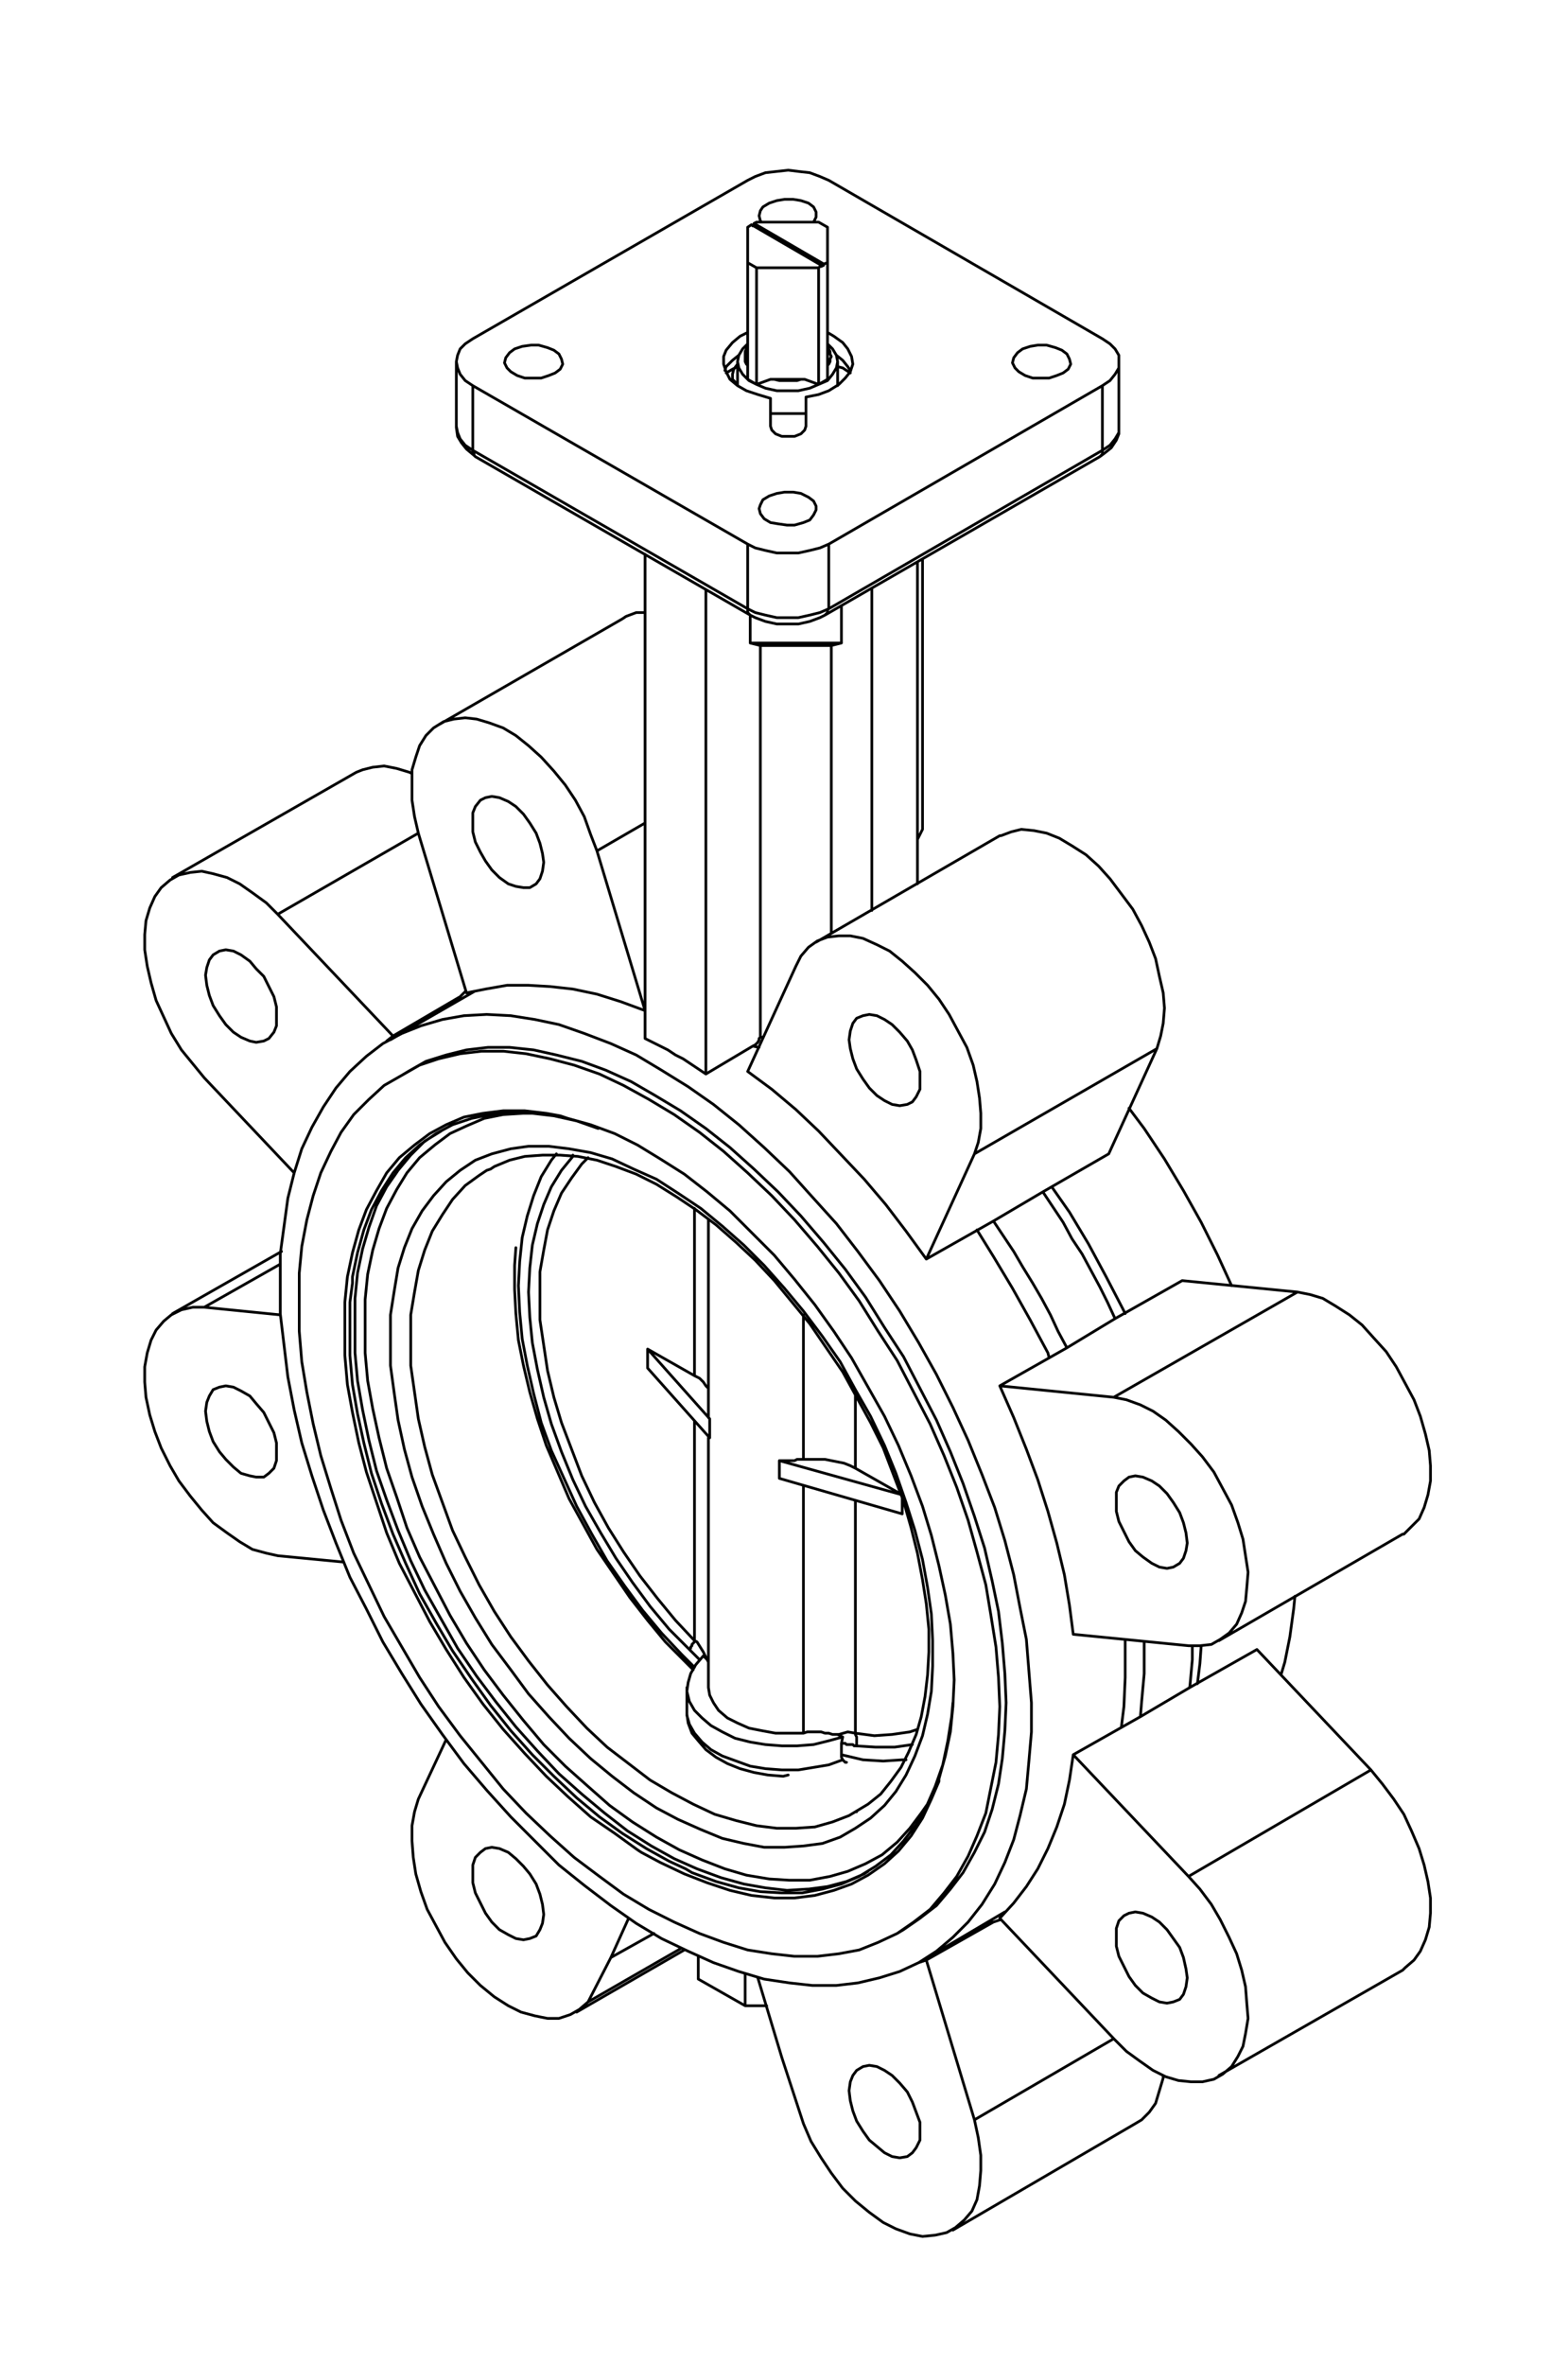 <?xml version="1.0" encoding="utf-8"?>
<!-- Generator: Adobe Illustrator 16.0.0, SVG Export Plug-In . SVG Version: 6.00 Build 0)  -->
<!DOCTYPE svg PUBLIC "-//W3C//DTD SVG 1.1//EN" "http://www.w3.org/Graphics/SVG/1.1/DTD/svg11.dtd">
<svg version="1.1" id="Layer_1" xmlns="http://www.w3.org/2000/svg" xmlns:xlink="http://www.w3.org/1999/xlink" x="0px" y="0px"
	 width="409px" height="616.463px" viewBox="0 0 409 616.463" enable-background="new 0 0 409 616.463" xml:space="preserve">
<path fill="none" stroke="#000000" stroke-width="0.709" stroke-linecap="round" stroke-linejoin="round" stroke-miterlimit="10" d="
	M73.103,329.506l-19.824,11.229 M109.12,217.166l-36.678,21.142 M168.262,214.52l-12.554,7.267 M313.321,428.961l-0.332,4.627
	l-0.658,5.285 M274.333,309.346l4.625,6.607l4.955,8.262l4.627,8.595l4.295,8.261l0.662,1.317 M198.333,270.363h0.658
	 M273.671,353.952l-0.332-1.317l-4.623-8.596l-4.627-8.261l-4.957-8.261l-4.295-6.937 M292.507,450.11l0.656-5.292l0.334-7.597
	v-7.602v-1.981 M198.001,273.002l-1.652-0.329 M119.032,111.1l0.33,1.652l0.662,1.652l1.319,1.652l1.983,1.32 M287.55,117.376
	l1.98-1.32l1.324-1.652l0.99-1.652V111.1 M123.989,119.028L123.989,119.028l-0.333-0.33v-0.328l-0.329-0.662v-0.333
	 M286.888,119.028L286.888,119.028l0.33-0.33l0.332-0.328v-0.662v-0.333 M215.187,160.331l0.33-0.33l0.332-0.329v-0.662l0.328-0.332
	 M195.687,160.331l-0.328-0.33l-0.33-0.329v-0.662v-0.332 M126.96,305.055l-1.981,1.323l-3.636,2.639l-3.305,3.632l-2.643,3.969
	l-2.643,4.293l-1.981,4.955l-1.652,5.293l-0.993,5.614l-0.991,5.95v6.609 M107.135,349.332v6.607l0.991,6.937l0.993,6.938
	l1.652,7.267l1.981,7.272l2.643,7.267l2.643,7.273l3.305,6.938l3.636,7.266l3.967,6.938l4.294,6.608l4.624,6.278l4.956,6.28
	l4.956,5.615l5.288,5.621l5.286,4.955l5.618,4.292l5.617,4.299l5.617,3.303l5.615,2.976l5.619,2.64l5.618,1.652l5.285,1.323
	l5.29,0.664h4.958l4.957-0.336l4.625-1.316l4.297-1.652l1.652-0.993 M139.187,290.187h-2.644l-5.288,0.329l-4.956,0.994
	l-4.624,1.981l-4.295,1.981l-3.966,2.975l-3.965,3.305l-3.305,3.961l-2.643,4.296l-2.643,4.957l-1.984,5.284l-1.652,5.614
	l-1.319,6.279l-0.662,6.609v6.607 M95.242,345.362v7.273l0.662,7.267l1.319,7.268l1.652,7.603l1.984,7.931l2.643,7.595l2.643,7.933
	l3.305,7.603l3.965,7.596l3.966,7.601l4.295,7.268l4.624,6.944l4.956,6.607l5.288,6.609l5.286,6.272l5.617,5.621l5.947,5.286
	l5.617,4.955l5.948,4.298l6.278,3.963l5.947,3.304l5.947,2.646l5.947,2.312l5.618,1.651l5.948,0.994l5.289,0.329h5.286l5.291-0.993
	l4.623-1.323l4.627-1.981l4.295-2.311l3.965-3.304l3.305-3.634l2.973-3.969l2.313-3.305 M210.892,492.399h-0.332l-5.288,0.33
	l-5.618-0.659l-5.619-0.993l-5.946-1.652l-6.277-2.311l-5.95-2.646l-5.947-3.305l-6.276-3.961l-5.949-4.628l-5.947-4.957
	l-5.947-5.284l-5.617-5.95l-5.617-6.272l-5.286-6.609l-4.956-6.607l-4.956-7.273l-4.295-7.596l-4.295-7.603l-3.637-7.603
	l-3.304-7.925l-2.972-7.931l-2.646-7.603l-1.98-7.932l-1.652-7.925l-1.323-7.603l-0.658-7.267v-7.273 M92.599,345.362v-6.937
	l0.658-6.609l1.323-6.278l1.652-5.615l1.98-5.621l2.646-4.955l2.31-3.303 M91.938,334.462l-0.662,4.956v6.609 M91.276,346.028v7.266
	l0.662,7.603l1.319,7.596l1.652,7.602l1.984,7.932l2.642,7.925l2.976,7.933l3.305,7.601l3.634,7.932l4.294,7.596l4.295,7.273
	l4.957,7.267l4.955,6.938l5.289,6.607l5.618,6.279l5.614,5.614l5.95,5.621l5.946,4.957l5.947,4.291l6.279,3.97l5.947,3.303
	l4.294,1.982 M89.953,348.008v-1.98 M244.925,464.313l-1.982,4.627l-2.313,4.957l-2.975,4.627l-3.305,3.962l-3.633,3.305
	l-4.295,2.975l-4.299,2.312l-4.623,1.652l-4.957,1.321l-5.291,0.665h-5.286l-5.946-0.665l-5.619-1.321l-5.948-1.982l-5.947-2.311
	l-6.278-2.975l-4.957-2.646 M89.953,346.028v-6.609l0.661-6.608l1.324-6.278l1.651-5.95l1.981-5.285l2.643-4.957l2.646-4.625
	l3.304-3.961l3.963-3.305l3.965-2.975l4.295-2.312l4.628-1.987l4.956-0.987l5.285-0.664h5.617l5.619,0.664l3.632,0.658
	 M179.166,446.14v0.994l0.661,2.311l1.325,2.316l1.98,2.31l2.314,1.982l2.975,1.651l3.633,1.323l3.633,1.323l3.967,0.658
	l4.293,0.329h4.301l3.964-0.658l3.965-0.658l3.639-1.323 M181.151,427.638v-57.165 M153.394,301.753l-1.652,1.651l-2.643,3.632
	l-2.643,3.962l-1.984,4.626l-1.652,4.957l-0.99,5.284l-0.99,5.622v6.278v6.273l0.99,6.608l0.99,6.607l1.652,6.944l1.984,6.609
	l2.643,6.937l2.643,6.938l3.305,6.937l3.637,6.609l3.962,6.279l4.298,6.278l4.624,5.943l4.628,5.622l4.957,5.285 M145.134,300.758
	l-1.32,1.652l-2.646,4.297l-1.98,4.956l-1.652,5.285l-1.323,5.615l-0.658,6.279l-0.332,6.278l0.332,6.938l0.658,6.937l1.323,6.944
	l1.652,7.266l1.98,7.604l2.646,7.266l3.304,7.268l3.305,7.273l3.963,7.267l3.965,6.937l4.628,6.609l4.624,6.278l4.955,5.95
	l5.289,5.615l3.305,3.303 M181.151,358.579v-43.612 M209.568,451.761v-64.432 M209.568,380.385v-37.662 M223.118,391.291v60.47
	 M223.118,363.205v19.497 M223.118,451.761l4.957,0.658l4.623-0.328l4.627-0.666l1.982-0.658 M219.481,457.375l5.617,1.323
	l5.287,0.329l4.955-0.329h0.994 M177.514,507.932l-24.12,13.875 M159.34,510.241l11.236-6.278 M194.369,522.801l-12.227-6.944
	 M182.142,509.913v5.943 M72.113,378.404v2.317l-0.662,1.981l-1.323,1.322l-1.319,0.988h-1.983l-1.652-0.329l-2.312-0.659
	l-1.984-1.652l-1.98-1.987l-1.652-1.981l-1.652-2.639l-0.991-2.646l-0.661-2.646l-0.332-2.64l0.332-2.316l0.661-1.652l0.991-1.652
	l1.652-0.658l1.652-0.328l1.98,0.328l1.984,0.994l2.312,1.316l1.652,1.987l1.983,2.311l1.319,2.646l1.323,2.639l0.662,2.646V378.404
	 M72.442,405.502l-2.972-0.665l-3.638-0.986l-3.304-1.987l-3.305-2.312l-3.633-2.646l-2.975-3.305l-2.972-3.634l-2.976-3.962
	l-2.313-3.969l-2.314-4.62l-1.652-4.298l-1.319-4.298l-0.99-4.622l-0.333-3.969v-3.962l0.661-3.634l0.991-3.303l1.323-2.647
	l1.981-2.31l1.983-1.652l2.643-1.323l2.973-0.664h2.976 M72.442,405.502L72.442,405.502 M89.624,407.155l-17.182-1.652
	 M53.279,340.736l19.824,1.987 M141.83,499.007l-0.33,2.316l-0.66,1.652l-0.991,1.652l-1.652,0.658l-1.652,0.329l-1.983-0.329
	l-1.982-0.993l-2.313-1.317l-1.981-1.987l-1.652-2.311l-1.323-2.646l-1.319-2.639l-0.662-2.646v-2.64v-1.987l0.662-1.981
	l1.319-1.323l1.323-0.986l1.652-0.329l1.981,0.329l2.313,0.986l1.982,1.652l1.983,1.987l1.652,1.981l1.652,2.641l0.991,2.646
	l0.66,2.646L141.83,499.007 M153.394,521.807l-2.313,1.98l-2.311,1.324l-2.976,0.994h-2.975l-3.304-0.666l-3.634-0.986l-3.305-1.652
	l-3.632-2.316l-3.638-2.976l-3.305-3.304l-2.972-3.634l-2.975-4.292l-2.313-4.298l-2.314-4.298l-1.65-4.62l-1.321-4.628l-0.66-4.298
	l-0.329-4.291v-3.969l0.658-3.634l0.993-3.305 M153.394,521.807l5.946-11.565 M163.968,500l-4.628,10.241 M109.12,468.94
	l7.267-15.527 M199.986,522.801h-5.617 M194.369,514.54v8.261 M92.928,201.303l1.652-0.659l2.643-0.664l2.975-0.33l3.305,0.659
	l3.304,0.994l0.662,0.329 M303.409,540.974v0.658l-0.99,3.304l-0.994,3.305l-1.652,2.311l-1.98,1.987l-1.652,0.987 M120.024,259.785
	l-17.513,10.249 M290.521,531.39l-36.344,21.148 M259.132,500.989l-17.512,9.912 M72.113,265.077v2.311l-0.662,1.651l-1.323,1.652
	l-1.319,0.658l-1.983,0.336l-1.652-0.336l-2.312-0.986l-1.984-1.324l-1.98-1.98l-1.652-2.316l-1.652-2.641l-0.991-2.646
	l-0.661-2.639l-0.332-2.646l0.332-1.981l0.661-1.982l0.991-1.323l1.652-0.994l1.652-0.329l1.98,0.329l1.984,0.994l2.312,1.652
	l1.652,1.981l1.983,1.98l1.319,2.646l1.323,2.64l0.662,2.646V265.077 M53.279,280.933l-2.976-3.634l-2.973-3.634l-2.643-4.298
	l-1.983-4.291l-1.981-4.298l-1.323-4.628l-0.991-4.291l-0.661-4.298v-3.963l0.333-3.639l0.99-3.305l1.319-2.968l1.652-2.316
	l2.314-1.981l2.313-1.323l2.976-0.659l2.972-0.328l2.975,0.657l3.633,0.995l3.305,1.651l3.304,2.311l3.638,2.646l2.972,2.968
	 M53.279,280.933L53.279,280.933 M76.737,305.714l-23.458-24.781 M102.511,270.034l-1.651,1.315 M72.442,238.307l30.069,31.727
	 M239.968,555.843v1.98l-0.99,1.981l-0.99,1.323l-1.324,0.987l-1.98,0.335l-1.984-0.335l-1.98-0.987l-1.984-1.652l-1.982-1.652
	l-1.652-2.316l-1.652-2.639l-0.99-2.646l-0.662-2.64l-0.328-2.646l0.328-2.31l0.662-1.652l0.99-1.322l1.652-0.994l1.652-0.329
	l1.982,0.329l1.984,0.994l1.98,1.322l1.984,1.981l1.98,2.311l1.324,2.646l0.99,2.64l0.99,2.646V555.843 M203.947,536.347
	l-6.276-20.819 M203.947,536.347l5.621,17.179 M254.177,552.538l0.99,4.621l0.662,4.627v3.969l-0.33,3.963l-0.662,3.633
	l-1.322,2.976l-1.982,2.311l-2.313,1.987l-2.313,1.317l-2.975,0.664l-3.303,0.329l-3.305-0.658l-3.637-1.323l-3.303-1.652
	l-3.635-2.646l-3.633-2.976l-3.303-3.305l-2.977-3.961l-2.643-3.964l-2.643-4.298l-1.985-4.627 M254.177,552.538L254.177,552.538
	 M241.62,510.901l12.557,41.638 M239.64,511.566l1.98-0.665 M109.12,217.166L109.12,217.166 M121.343,258.469l-1.319,1.315
	 M118.372,261.437l1.652-1.652 M357.597,461.338L357.597,461.338 M168.262,263.425L168.262,263.425 M357.597,461.338l-47.578,27.757
	 M327.858,429.948l29.738,31.39 M327.858,429.948l-17.512,9.912 M310.347,439.861l-12.885,7.603 M297.462,447.463l-17.516,9.912
	 M162.316,161.324l0.991-0.662l2.643-0.99h2.313 M357.597,461.338l2.975,3.64l2.975,3.962l2.643,3.963l1.982,4.299l1.984,4.627
	l1.318,4.291l0.99,4.298l0.662,4.298v3.963l-0.328,3.633l-0.992,3.305l-1.322,2.976l-1.652,2.31l-2.313,1.988l-0.662,0.657
	 M357.597,461.338l-47.578,27.757 M141.83,224.761l-0.33,2.318l-0.66,1.98l-0.991,1.323l-1.652,0.988h-1.652l-1.983-0.329
	l-1.982-0.659l-2.313-1.651l-1.981-1.988l-1.652-2.31l-1.323-2.311l-1.319-2.646l-0.662-2.646v-2.64v-2.316l0.662-1.652l1.319-1.652
	l1.323-0.657l1.652-0.33l1.981,0.33l2.313,0.994l1.982,1.316l1.983,1.987l1.652,2.311l1.652,2.646l0.991,2.64l0.66,2.646
	L141.83,224.761 M109.12,217.166l-0.993-4.298l-0.658-4.298v-3.962v-3.963l0.989-3.303l0.992-2.975l1.651-2.646l1.98-1.981
	l2.646-1.652l2.644-0.658l2.972-0.335l2.975,0.335l3.304,0.988l3.634,1.323l3.305,1.981l3.304,2.646l3.304,2.975l3.305,3.633
	l2.975,3.633l2.643,3.962l2.314,4.298l1.652,4.627l1.652,4.292 M109.12,217.166L109.12,217.166 M121.675,258.798l-12.556-41.632
	 M168.262,263.425l-6.275-2.316l-6.278-1.981l-6.28-1.323l-5.946-0.658l-5.618-0.328h-5.615l-5.617,0.986l-4.956,0.994
	 M155.708,221.787l12.554,41.637 M309.685,515.528l-0.328,2.316l-0.662,1.981l-0.99,1.323l-1.652,0.658l-1.652,0.33l-1.98-0.33
	l-1.984-0.993l-2.314-1.317l-1.98-1.987l-1.652-2.311l-1.324-2.646l-1.318-2.64l-0.662-2.646v-2.311v-2.316l0.662-1.981l1.318-1.323
	l1.324-0.658l1.652-0.33l1.98,0.33l2.314,0.994l1.984,1.316l1.98,1.987l1.652,2.311l1.652,2.31l0.99,2.646l0.662,2.977
	L309.685,515.528 M310.019,489.095l2.971,3.304l2.975,3.969l2.314,3.962l2.314,4.628l1.98,4.291l1.322,4.298l0.99,4.298l0.33,4.293
	l0.332,3.969l-0.662,3.962l-0.66,3.304l-1.324,2.646l-1.65,2.64l-2.311,1.98l-2.314,1.323l-2.975,0.665h-2.973l-3.303-0.336
	l-3.305-0.986l-3.305-1.652l-3.305-2.318l-3.637-2.639l-3.305-3.305 M310.019,489.095L310.019,489.095 M279.946,457.375
	l30.072,31.72 M260.784,500l3.637-3.969l3.303-4.291l2.973-4.627l2.643-5.285l2.314-5.622l1.984-5.943l1.32-6.278l0.988-6.609
	 M290.521,531.39L260.784,500 M207.587,251.86L207.587,251.86 M321.251,335.12l-3.635-7.931l-4.295-8.59l-4.627-8.261l-4.957-8.258
	l-5.283-7.931l-3.967-5.286 M334.138,436.556l0.99-3.304l1.322-6.608l0.992-7.267l0.328-3.304 M272.021,310.668l2.643,3.97
	l2.643,3.962l2.313,4.298l2.643,3.963l2.314,4.298l2.313,4.291l1.982,3.969l1.984,4.291 M311.007,429.29v3.304l-0.328,3.633
	l-0.332,3.634 M259.132,318.27l-17.512,9.914 M272.021,310.668l-12.889,7.602 M289.202,300.758l-17.182,9.911 M301.757,273.337
	l-12.555,27.421 M308.366,333.797l30.066,2.976 M308.366,333.797l-17.512,9.912 M290.854,343.709l-12.559,7.603 M278.296,351.312
	l-17.512,9.914 M338.433,336.773L338.433,336.773 M338.433,336.773l-47.912,27.427 M257.149,501.323L257.149,501.323l1.982-0.335
	 M259.132,500.989l1.984-0.659 M297.462,447.463l0.33-3.963l0.328-3.64l0.334-3.634v-3.962v-3.969v-0.329 M278.296,351.312
	l-2.311-4.298l-1.984-4.291l-2.314-4.298l-2.311-3.963l-2.645-4.299l-2.311-3.962l-2.646-3.969l-2.643-3.963 M216.839,168.261
	h-18.505 M240.63,216.172l-1.322,2.646 M240.63,145.794v70.378 M235.673,502.976L235.673,502.976l4.295-2.976l4.295-3.305
	l3.637-4.297l3.305-4.292l2.973-5.292l2.643-5.284l1.982-5.944l1.652-6.608l0.992-6.608l0.66-7.273l0.33-7.267l-0.33-7.603
	l-0.66-7.931l-0.992-8.261l-1.652-7.925l-1.982-8.597l-2.643-8.26l-2.973-8.589l-3.305-8.262l-3.637-8.26l-4.295-8.261l-4.295-8.26
	l-4.955-7.596l-4.957-7.932l-5.289-7.273l-5.613-6.938l-5.952-6.938l-5.949-6.279l-6.276-5.942l-6.279-5.621l-6.28-4.955
	l-6.608-4.627l-6.608-3.962l-6.275-3.634l-6.609-2.976l-6.279-2.311l-6.607-1.652l-5.947-1.323l-6.279-0.664h-5.614l-5.618,0.664
	l-5.289,1.323l-5.285,1.652l-4.627,2.64 M73.103,334.462v7.926l0.991,8.26l0.99,8.26l1.652,8.597l1.983,8.589l2.644,8.591
	l2.974,8.918l3.305,8.597l3.634,8.918l4.295,8.261l4.295,8.59l4.956,8.26l4.957,7.932l5.617,7.933l5.618,7.595l5.946,6.944
	l6.279,6.938l6.276,6.279l6.278,6.272l6.609,5.292l6.937,5.284l6.609,4.628l6.607,3.963l6.941,3.305l6.608,2.975l6.61,2.31
	l6.607,1.981l6.61,0.994l5.948,0.658h6.281l5.613-0.658l5.617-1.323l5.289-1.652l4.957-2.31l4.623-2.975l4.295-3.634l3.967-3.969
	l3.635-4.621l3.305-5.291l2.643-5.615l2.314-5.95l1.65-6.273l1.652-6.943l0.66-7.267l0.66-7.603v-7.596l-0.66-8.26l-0.66-8.261
	l-1.652-8.261l-1.65-8.59l-2.314-8.925l-2.643-8.59l-3.305-8.59l-3.635-8.925l-3.967-8.59l-4.295-8.589l-4.623-8.261l-4.957-8.26
	l-5.289-7.933l-5.617-7.596l-5.613-7.272l-6.281-6.938l-5.948-6.606l-6.61-6.28l-6.607-5.943l-6.61-5.291l-6.608-4.621l-6.941-4.298
	l-6.607-3.963l-6.609-2.974l-6.937-2.647l-6.609-2.31l-6.278-1.323l-6.276-0.993l-6.279-0.329l-5.946,0.329l-5.618,0.993
	l-5.617,1.652l-4.957,1.98l-4.956,2.647l-4.295,3.303l-4.295,3.963l-3.634,4.298l-3.305,4.956l-2.974,5.286l-2.644,5.614
	l-1.983,6.279l-1.652,6.605l-0.99,7.273l-0.991,7.268V334.462 M239.968,281.597v2.312l-0.99,1.98l-0.99,1.322l-1.324,0.659
	l-1.98,0.336l-1.984-0.336l-1.98-0.988l-1.984-1.321l-1.982-1.982l-1.652-2.316l-1.652-2.64l-0.99-2.646l-0.662-2.641l-0.328-2.316
	l0.328-2.31l0.662-1.981l0.99-1.323l1.652-0.664l1.652-0.329l1.982,0.329l1.984,0.993l1.98,1.323l1.984,1.98l1.98,2.311l1.324,2.316
	l0.99,2.641l0.99,2.975V281.597 M207.587,251.86L207.587,251.86 M195.029,279.281l12.558-27.421 M241.62,328.184l-5.285-7.273
	l-5.289-6.938l-5.617-6.606l-5.947-6.279l-5.947-6.272l-5.947-5.621l-6.282-5.284l-6.276-4.628 M254.177,300.758l-12.557,27.426
	 M207.587,251.86l1.319-2.646l1.985-2.311l2.314-1.652l2.643-0.994l2.971-0.329h2.975l3.305,0.659l3.635,1.652l3.303,1.652
	l3.305,2.646l3.305,2.975l3.305,3.305l2.975,3.632l2.643,3.964l2.313,4.298l2.314,4.291l1.652,4.627l0.99,4.299l0.662,4.291
	l0.33,3.969v3.963l-0.662,3.633l-0.99,2.975 M301.757,273.337l-47.58,27.421 M260.784,217.824h0.332l2.643-0.994l2.643-0.659
	l3.305,0.33l3.305,0.664l3.305,1.317l3.303,1.987l3.633,2.311l3.305,2.974l2.975,3.304l2.977,3.963l2.971,3.969l2.314,4.291
	l1.98,4.298l1.652,4.292l0.994,4.626l0.99,4.299l0.328,3.963l-0.328,3.969l-0.662,3.305l-0.99,3.303 M338.433,336.773l3.305,0.658
	l3.305,0.994l3.303,1.981l3.637,2.316l3.305,2.639l2.973,3.305l3.303,3.634l2.643,3.969l2.314,4.291l2.313,4.298l1.652,4.299
	l1.322,4.62l0.992,4.298l0.328,3.963v3.969l-0.662,3.633l-0.99,3.305l-1.318,2.975l-1.984,1.982l-1.982,1.981h-0.332
	 M338.433,336.773l-47.912,27.427 M309.685,402.198l-0.328,1.981l-0.662,1.981l-0.99,1.321l-1.652,0.988l-1.652,0.336l-1.98-0.336
	l-1.984-0.988l-2.314-1.65l-1.98-1.652l-1.652-2.316l-1.324-2.641l-1.318-2.646l-0.662-2.641v-2.646v-2.31l0.662-1.652l1.318-1.323
	l1.324-0.993l1.652-0.329l1.98,0.329l2.314,0.993l1.984,1.323l1.98,1.981l1.652,2.31l1.652,2.646l0.99,2.64l0.662,2.646
	L309.685,402.198 M290.521,364.199l3.305,0.658l3.637,1.323l3.305,1.652l3.305,2.311l3.305,2.976l3.303,3.303l2.973,3.305
	l2.975,3.963l2.314,4.298l2.311,4.299l1.65,4.62l1.324,4.298l0.66,4.298l0.662,4.292l-0.332,3.969l-0.33,3.634l-0.99,2.975
	l-1.322,2.969l-1.98,2.316l-2.314,1.652l-2.314,1.322l-2.975,0.33h-2.971 M290.521,364.199L290.521,364.199 M260.784,361.226
	l29.736,2.974 M279.946,425.986l-0.988-7.603l-1.32-7.925l-1.984-8.26l-2.314-8.262l-2.643-8.26l-2.973-7.932l-3.303-8.26
	l-3.637-8.26 M310.019,428.961l-30.072-2.976 M219.481,167.604l-2.643,0.658 M216.839,243.264v-75.002 M239.308,146.455v83.927
	 M227.413,153.392v83.928 M196.349,272.673l-12.227,7.273 M198.333,270.363l-0.332,0.328v0.329l-0.33,0.665l-0.66,0.658
	l-0.662,0.329 M198.333,168.261v102.102 M198.333,168.261l-2.646-0.658 M184.122,279.946V153.722 M168.262,144.474v126.217
	 M168.262,270.691l1.985,0.994l1.981,0.987l1.98,0.993l1.985,1.323l1.981,0.988l1.983,1.322l1.982,1.323l1.98,1.323
	 M219.481,167.604v-9.584 M195.687,167.604v-7.273 M195.687,167.604h23.794 M192.716,92.594l-1.652,1.323l-1.653,1.652l-0.332,0.994
	 M221.794,96.563l-0.66-0.994l-1.318-1.652l-1.652-1.323 M192.054,100.197l0.328-0.33 M218.491,99.867l0.328,0.33 M191.724,95.899
	l-0.66,0.332l-1.653,0.991 M221.794,97.221l-1.979-1.323l-1.324-0.329 M123.327,100.526v16.85 M123.327,117.376l71.702,41.303
	 M216.177,158.678l71.373-41.303 M287.55,117.376v-16.85 M195.029,158.678v-16.851 M195.029,158.678l1.982,0.994l2.643,0.659
	l2.975,0.664h2.971h2.648l2.972-0.664l2.645-0.659l2.313-0.994 M216.177,141.828v16.851 M276.976,91.275l-1.652-0.661l-2.313-0.659
	h-2.314l-1.98,0.329l-1.984,0.658l-1.32,0.994l-0.99,1.323l-0.332,1.32l0.662,1.319l0.99,0.994l1.652,0.991l1.982,0.662h1.982h2.313
	l1.982-0.662l1.652-0.662l1.322-0.991l0.662-1.319l-0.332-1.323l-0.662-1.324L276.976,91.275 M212.212,57.901l0.66-1.32v-1.319
	l-0.66-1.323l-1.32-0.994 M210.892,52.945l-1.985-0.659l-1.981-0.329h-2.315l-1.98,0.329l-1.984,0.659l-1.653,0.994l-0.658,0.991
	l-0.332,1.319l0.332,1.323l0.33,0.33 M144.472,91.275l-1.652-0.661l-2.31-0.659h-1.985l-2.313,0.329l-1.981,0.658l-1.322,0.994
	l-0.99,1.323l-0.33,1.32l0.661,1.319l0.991,0.994l1.652,0.991l1.98,0.662h1.985h2.31l1.984-0.662l1.652-0.662l1.319-0.991
	l0.662-1.319l-0.329-1.323l-0.662-1.324L144.472,91.275 M210.892,129.605l-1.985-0.994l-1.981-0.33h-2.315l-1.98,0.33l-1.984,0.661
	l-1.653,0.992l-0.658,1.323l-0.332,0.99l0.332,1.319l0.99,1.323l1.653,0.995l1.98,0.328l2.314,0.329h1.981l2.315-0.657l1.651-0.666
	l0.992-1.319l0.66-1.32v-0.994l-0.66-1.323L210.892,129.605 M287.55,88.303l-71.373-41.302 M216.177,47.001l-2.313-0.994
	l-2.645-0.991l-2.972-0.333l-2.648-0.329l-2.971,0.329l-2.975,0.333l-2.643,0.991l-1.982,0.994 M195.029,47.001l-71.702,41.302
	 M123.327,88.303l-1.983,1.32l-1.319,1.319l-0.662,1.652l-0.33,1.652l0.33,1.652l0.662,1.652l1.319,1.652l1.983,1.323
	 M123.327,100.526l71.702,41.302 M195.029,141.828l1.982,0.994l2.643,0.658l2.975,0.661h2.971h2.648l2.972-0.661l2.645-0.658
	l2.313-0.994 M216.177,141.828l71.373-41.302 M287.55,100.526l1.98-1.323l1.324-1.652l0.99-1.652v-1.652v-1.652l-0.99-1.652
	l-1.324-1.319l-1.98-1.32 M195.029,86.651l-1.984,0.987l-1.98,1.652l-1.653,1.984l-0.662,1.652v1.984l0.662,1.981l0.991,1.981
	l1.98,1.652l2.314,1.323l2.975,0.99l3.305,0.991 M210.229,103.501l3.305-0.662l2.643-0.99l2.643-1.652l1.652-1.652l1.322-1.652
	l0.662-1.981l-0.332-1.984l-0.99-1.985l-1.318-1.652l-2.314-1.652l-1.652-0.987 M210.229,111.1v-7.599 M200.977,111.1l0.328,0.991
	l0.99,0.994l1.652,0.659h1.652h1.653l1.653-0.659l0.994-0.994l0.329-0.991 M200.977,103.83v7.27 M215.849,95.24l0.328-0.329
	l0.334-0.665v-0.658l0.328-0.662l-0.328-0.662v-0.658l-0.334-0.665l-0.328-0.658 M200.977,98.874h0.99l1.324,0.33h0.99h1.318h0.995
	h1.32l0.991-0.33h0.994 M195.029,90.284l-0.332,0.658l-0.328,0.665v0.658v0.662v0.662v0.658l0.328,0.665l0.332,0.329
	 M215.849,89.623l1.32,1.319l0.994,1.652l0.328,1.652l-0.328,1.652l-0.994,1.652l-1.32,1.652l-2.314,0.994l-2.314,0.99l-2.972,0.662
	H205.6 M205.6,101.849h-2.971l-2.975-0.662l-2.314-0.99l-1.98-0.994l-1.652-1.652l-0.99-1.652l-0.334-1.652l0.334-1.652l0.99-1.652
	l1.322-1.319 M196.681,58.566v-0.333 M197.339,57.901l-0.658,0.332 M214.858,68.807l-18.177-10.574 M215.849,68.478v-9.254
	 M215.849,59.223l-2.314-1.323 M213.534,57.901h-16.195 M214.858,69.136l-18.177-10.571 M196.681,58.566l-0.332,0.329
	 M195.029,98.874V68.478 M195.029,98.874l2.311,1.323 M197.339,69.798v30.399 M197.339,100.197l3.637-1.323 M200.977,98.874h8.924
	 M209.9,98.874l3.634,1.323 M196.021,58.566l18.175,10.571 M196.021,58.566l-0.992,0.658 M195.029,59.223v9.254 M195.029,68.478
	l2.311,1.32 M197.339,69.798h16.195 M214.196,69.465v-0.329 M213.534,69.798l0.662-0.661 M213.534,100.197V69.798 M213.534,100.197
	l2.314-1.323 M215.849,68.478v30.396 M214.858,68.807l0.99-0.329 M214.858,69.136v-0.33 M214.196,69.465l0.662-0.329
	 M127.951,304.726l-0.99,0.329 M223.118,472.244h0.328 M101.85,349.332v-6.609l0.99-6.279l0.991-5.95l1.652-5.285l1.984-4.957
	l2.642-4.627l2.972-3.962l3.305-3.633l3.638-2.974l3.965-2.645l4.295-1.652l4.956-1.322l4.624-0.658h5.288l5.286,0.658l5.618,0.993
	l5.617,1.652l5.617,2.646l5.947,2.639l5.617,3.633l5.949,3.969l5.617,4.626l5.614,4.957l5.289,5.285l5.286,5.943l4.959,5.951
	l4.956,6.607l4.629,6.608l3.965,7.267l3.963,6.944l3.637,7.596l2.971,7.272l2.646,7.596l2.311,7.273l1.984,7.596l1.32,7.273
	l0.992,6.938l0.33,6.938v6.608l-0.33,6.608l-0.992,5.95l-1.32,5.614l-1.984,5.285l-2.311,4.957l-2.646,4.297l-2.971,3.634
	l-3.637,3.305l-3.963,2.646l-3.965,2.311l-4.629,1.651l-4.956,0.658l-4.959,0.337h-5.286l-5.289-0.995l-5.614-1.321l-5.617-2.312
	l-5.949-2.646l-5.617-2.976l-5.947-3.963l-5.617-4.298l-5.617-4.62l-5.618-5.292l-5.286-5.614l-5.288-5.95l-4.624-6.272
	l-4.956-6.609l-4.295-6.943l-3.965-6.938l-3.638-7.268l-3.305-7.601l-2.972-7.267l-2.642-7.603l-1.984-7.268l-1.652-7.602
	l-0.991-6.938l-0.99-7.266V349.332 M226.423,487.772l-0.994,0.664l-4.625,1.981l-4.955,1.323l-4.957,0.658 M103.169,306.043
	l0.662-0.988l3.304-3.968l3.637-3.632l4.295-2.641 M156.038,294.15l-5.615-1.981l-5.95-1.323l-5.614-0.658l-5.618-0.329
	l-5.289,0.658l-4.955,0.994l-4.957,1.651l-4.295,2.312l-4.294,2.975l-3.634,3.305l-3.305,3.961l-2.976,4.625l-2.642,4.957
	l-1.984,5.285l-1.652,5.95l-1.319,6.278v1.652 M178.836,487.114l1.653,0.993l6.279,2.311l5.948,1.652l5.617,0.994l5.614,0.329h5.293
	l5.284-0.994l4.957-1.322l4.627-1.981l4.295-2.641l3.965-2.975l3.305-3.633l3.305-4.298l2.643-4.628l2.313-5.284l1.982-5.615
	l1.322-6.28l0.99-6.278l0.33-3.634 M78.059,339.418v7.596l0.661,7.932l1.32,7.931l1.651,8.262l1.985,8.26l2.643,8.59l2.644,8.261
	l3.303,8.589l3.967,8.261l3.965,8.261l4.624,7.932l4.628,7.931l4.956,7.597l5.618,7.602l5.617,6.938l5.614,6.938l5.95,6.279
	l6.276,5.95l6.279,5.614l6.607,4.957l6.276,4.627l6.608,3.962l6.608,3.305l6.608,2.975l6.279,2.316l6.28,1.982l6.276,0.986
	l5.948,0.665h5.953l5.613-0.665l5.289-0.986l4.957-1.982l4.955-2.316l4.295-2.975l4.295-3.305l3.637-4.291l3.305-4.298l2.973-5.286
	l2.313-5.285l2.313-5.95l1.32-6.608l1.324-6.608l0.66-7.266l0.33-7.273l-0.33-7.597l-0.66-7.931l-1.324-8.262l-1.32-7.931
	l-2.313-8.589l-2.313-8.261l-2.973-8.59l-3.305-8.261l-3.637-8.26l-4.295-8.262l-4.295-8.26l-4.955-7.603l-4.957-7.931l-5.289-7.268
	l-5.613-6.937l-5.953-6.938l-5.948-6.279l-6.276-5.948l-6.28-5.614l-6.279-4.957l-6.608-4.627l-6.608-3.962l-6.608-3.641
	l-6.276-2.968l-6.607-2.317l-6.279-1.651l-6.276-1.323l-5.95-0.659h-5.614l-5.617,0.659l-5.618,1.323l-4.956,1.651l-4.628,2.646
	l-4.624,2.639l-3.965,3.641l-3.967,3.962l-3.303,4.627L86.32,300.1l-2.643,5.614l-1.985,5.948l-1.651,6.279l-1.32,6.938
	l-0.661,6.937V339.418 M167.272,482.815l-0.991-0.658l-5.945-4.298l-6.279-4.291l-5.947-5.285l-5.617-5.293l-5.619-5.943
	l-5.617-6.279l-5.285-6.608l-4.956-6.938l-4.628-7.272l-4.295-7.268l-3.965-7.602l-3.963-7.597l-3.304-7.931l-2.646-7.932
	l-2.643-7.931l-1.981-7.597l-1.651-7.931l-1.324-7.267l-0.661-7.603v-5.285 M146.124,290.845l1.985,0.665l5.947,1.651l6.279,2.312
	l5.945,2.975l5.948,3.633l6.278,3.962l5.947,4.625l5.948,4.956l5.619,5.621l5.946,5.944l5.286,6.278l5.291,6.609l4.957,6.937
	l4.623,6.938l4.299,7.602l4.295,7.603l3.633,7.596l3.305,7.932l2.975,7.932l2.313,7.596l1.982,7.931l1.652,7.603l1.322,7.596
	l0.658,7.603l0.332,6.937l-0.332,6.938l-0.658,6.607l-1.322,6.279l-1.652,5.95v0.658 M219.815,452.748l-1.324-0.657
	 M184.454,432.594l-0.99-0.993 M219.481,454.401l0.334-1.652 M219.815,452.748l-3.639,0.993l-3.965,0.988l-4.297,0.335h-3.968
	l-4.293-0.335l-3.967-0.659l-3.963-0.993l-3.303-1.652l-2.975-1.652l-2.314-1.98l-1.98-1.981l-1.325-2.311l-0.661-2.646l0.333-2.31
	l0.661-2.318l1.32-2.31l1.984-2.316 M181.151,427.638l0.66,0.329l1.652,2.646l0.99,1.981 M184.784,433.252L184.784,433.252
	l-0.33-0.658 M185.116,369.815l-16.192-18.173 M185.116,374.772l-16.192-18.174 M218.491,452.091h-1.322l-0.992-0.33h-0.99
	l-0.99-0.336h-1.324h-0.99h-1.322l-0.991,0.336 M218.491,452.091h0.328l2.314-0.666l1.984,0.336 M168.924,351.642v4.956
	 M168.924,351.642l12.227,6.938 M179.827,429.948l0.333-0.329v-0.329l0.33-0.329v-0.33l0.328-0.335l0.334-0.329v-0.329
	 M235.341,389.639l-32.05-8.918 M235.341,394.596l-32.05-9.254 M182.47,432.594L182.47,432.594l-0.328-0.329l-0.662-0.664
	l-0.328-0.329l-0.334-0.329l-0.658-0.659l-0.333-0.335 M179.827,429.948l-5.284-5.286l-4.957-5.943l-4.626-6.279l-4.296-6.278
	l-3.966-6.609l-3.965-6.937l-3.305-6.938l-2.972-7.273l-2.643-7.266l-1.984-6.938l-1.652-7.272l-1.319-6.938l-0.662-6.608
	l-0.332-6.608l0.332-6.279l0.662-5.943l1.319-5.621l1.652-4.957l1.984-4.626l2.643-4.291l2.972-3.631v-0.337 M184.784,361.883
	l-0.662-0.657l-0.658-0.995l-0.994-0.986l-1.318-0.665 M209.568,451.761h-3.635h-3.639l-3.631-0.665l-3.305-0.657l-2.977-1.323
	l-2.643-1.323l-2.313-1.981l-1.32-1.981l-0.99-1.981l-0.332-1.987 M203.291,380.721v4.621 M209.568,380.385h-0.662h-0.991
	l-0.662,0.336h-0.658H205.6h-0.658h-0.66h-0.99 M185.116,369.815l-0.332-0.329v-0.329v-0.335 M185.116,374.772v-4.957
	 M223.118,382.702l-1.324-0.665l-1.65-0.658l-1.652-0.329l-1.652-0.329l-1.652-0.336h-1.98h-1.986h-1.651 M235.341,389.639
	l-12.223-6.937 M235.341,394.596v-4.299 M223.118,455.065l0.328-0.335v-0.659v-0.329v-0.329v-0.335v-0.329l-0.328-0.657v-0.33
	 M219.481,457.375v-2.975 M237.987,454.73L237.987,454.73l-4.627,0.664h-4.957l-5.285-0.329 M223.118,455.065h-0.332l-0.33-0.335
	h-0.662h-0.328h-0.662l-0.332-0.329h-0.328h-0.662 M220.804,459.357h-0.332l-0.656-0.658 M219.815,458.698l-0.334-0.664v-0.659
	 M192.382,94.911L192.382,94.911l-0.99,1.319l-0.328,1.32v1.323l0.66,0.662v0.332 M210.229,107.796v3.304 M200.977,107.796h9.253
	 M200.977,107.796v3.304 M210.229,111.1l-0.329,0.991l-0.994,0.994l-1.653,0.659H205.6h-1.652l-1.652-0.659l-0.99-0.994
	l-0.328-0.991 M73.432,326.201l-28.415,16.187 M150.422,524.453l28.085-16.191 M92.928,201.303l-47.911,27.428 M248.558,581.282
	l47.582-27.757 M162.316,161.324l-47.582,27.421 M317.946,540.974l47.91-27.428 M310.347,439.531L310.347,439.531v0.329
	 M123.656,258.469L101.85,271.02 M240.298,511.237l21.809-12.889 M119.032,111.1v0.332l0.33,2.311l0.99,1.652l1.323,1.652
	l1.98,1.651l0.333,0.33 M286.888,119.028l1.32-0.987l1.652-1.323l1.322-1.981l0.662-1.652V111.1 M260.784,217.824l-47.912,27.756
	 M317.946,427.638l47.91-27.756 M119.032,94.246V111.1 M291.845,111.1V94.246 M123.989,119.028l71.698,41.303 M215.187,160.331
	l71.701-41.303 M195.687,160.331l1.324,0.664l2.643,0.987l2.975,0.666h2.643h2.977l2.972-0.666l2.645-0.987l1.322-0.664
	 M218.491,100.526v-6.28 M192.382,94.246v6.28 M127.951,304.726l0.995-0.664l3.962-1.652l3.965-0.986l4.627-0.337h4.624l4.628,0.337
	l4.957,0.986l4.955,1.652l5.286,1.98l5.288,2.645l5.286,3.304l4.956,3.305l5.289,3.962l5.286,4.627l4.957,4.628l4.956,5.284
	l4.628,5.621l4.625,5.615l4.297,6.278l4.299,6.28l3.631,6.607l3.635,6.609l3.305,6.608l2.645,6.937l2.643,6.938l1.982,6.938
	l1.652,6.607l1.322,6.938l0.99,6.279l0.662,6.607v5.95l-0.332,5.943l-0.658,5.621l-0.994,5.286l-1.32,4.628l-1.984,4.626
	l-1.982,3.963l-2.643,3.633l-2.641,3.304l-3.305,2.646l-3.305,1.981 M106.474,279.281l-1.652,0.994 M234.021,503.963l1.652-0.987
	 M179.166,446.14v0.665l0.333,2.311l0.991,2.646l1.652,1.98l1.98,2.312l2.646,1.981l2.971,1.651l3.305,1.323l3.637,0.994
	l3.633,0.658l3.967,0.328l1.318-0.328 M179.166,439.861v6.279 M134.56,325.208l-0.33,4.627v6.279l0.33,6.273l0.661,6.944
	l1.322,6.607l1.652,6.937l1.981,6.938l2.314,6.938l2.974,6.938l2.973,6.944l3.636,6.607l3.635,6.609l4.294,6.272l4.295,6.279
	l4.627,5.95l4.628,5.614l4.955,4.955l2.31,2.318 M184.784,317.942v50.88 M184.784,374.772v65.089 M191.724,99.867l0.658,0.33"/>
</svg>
